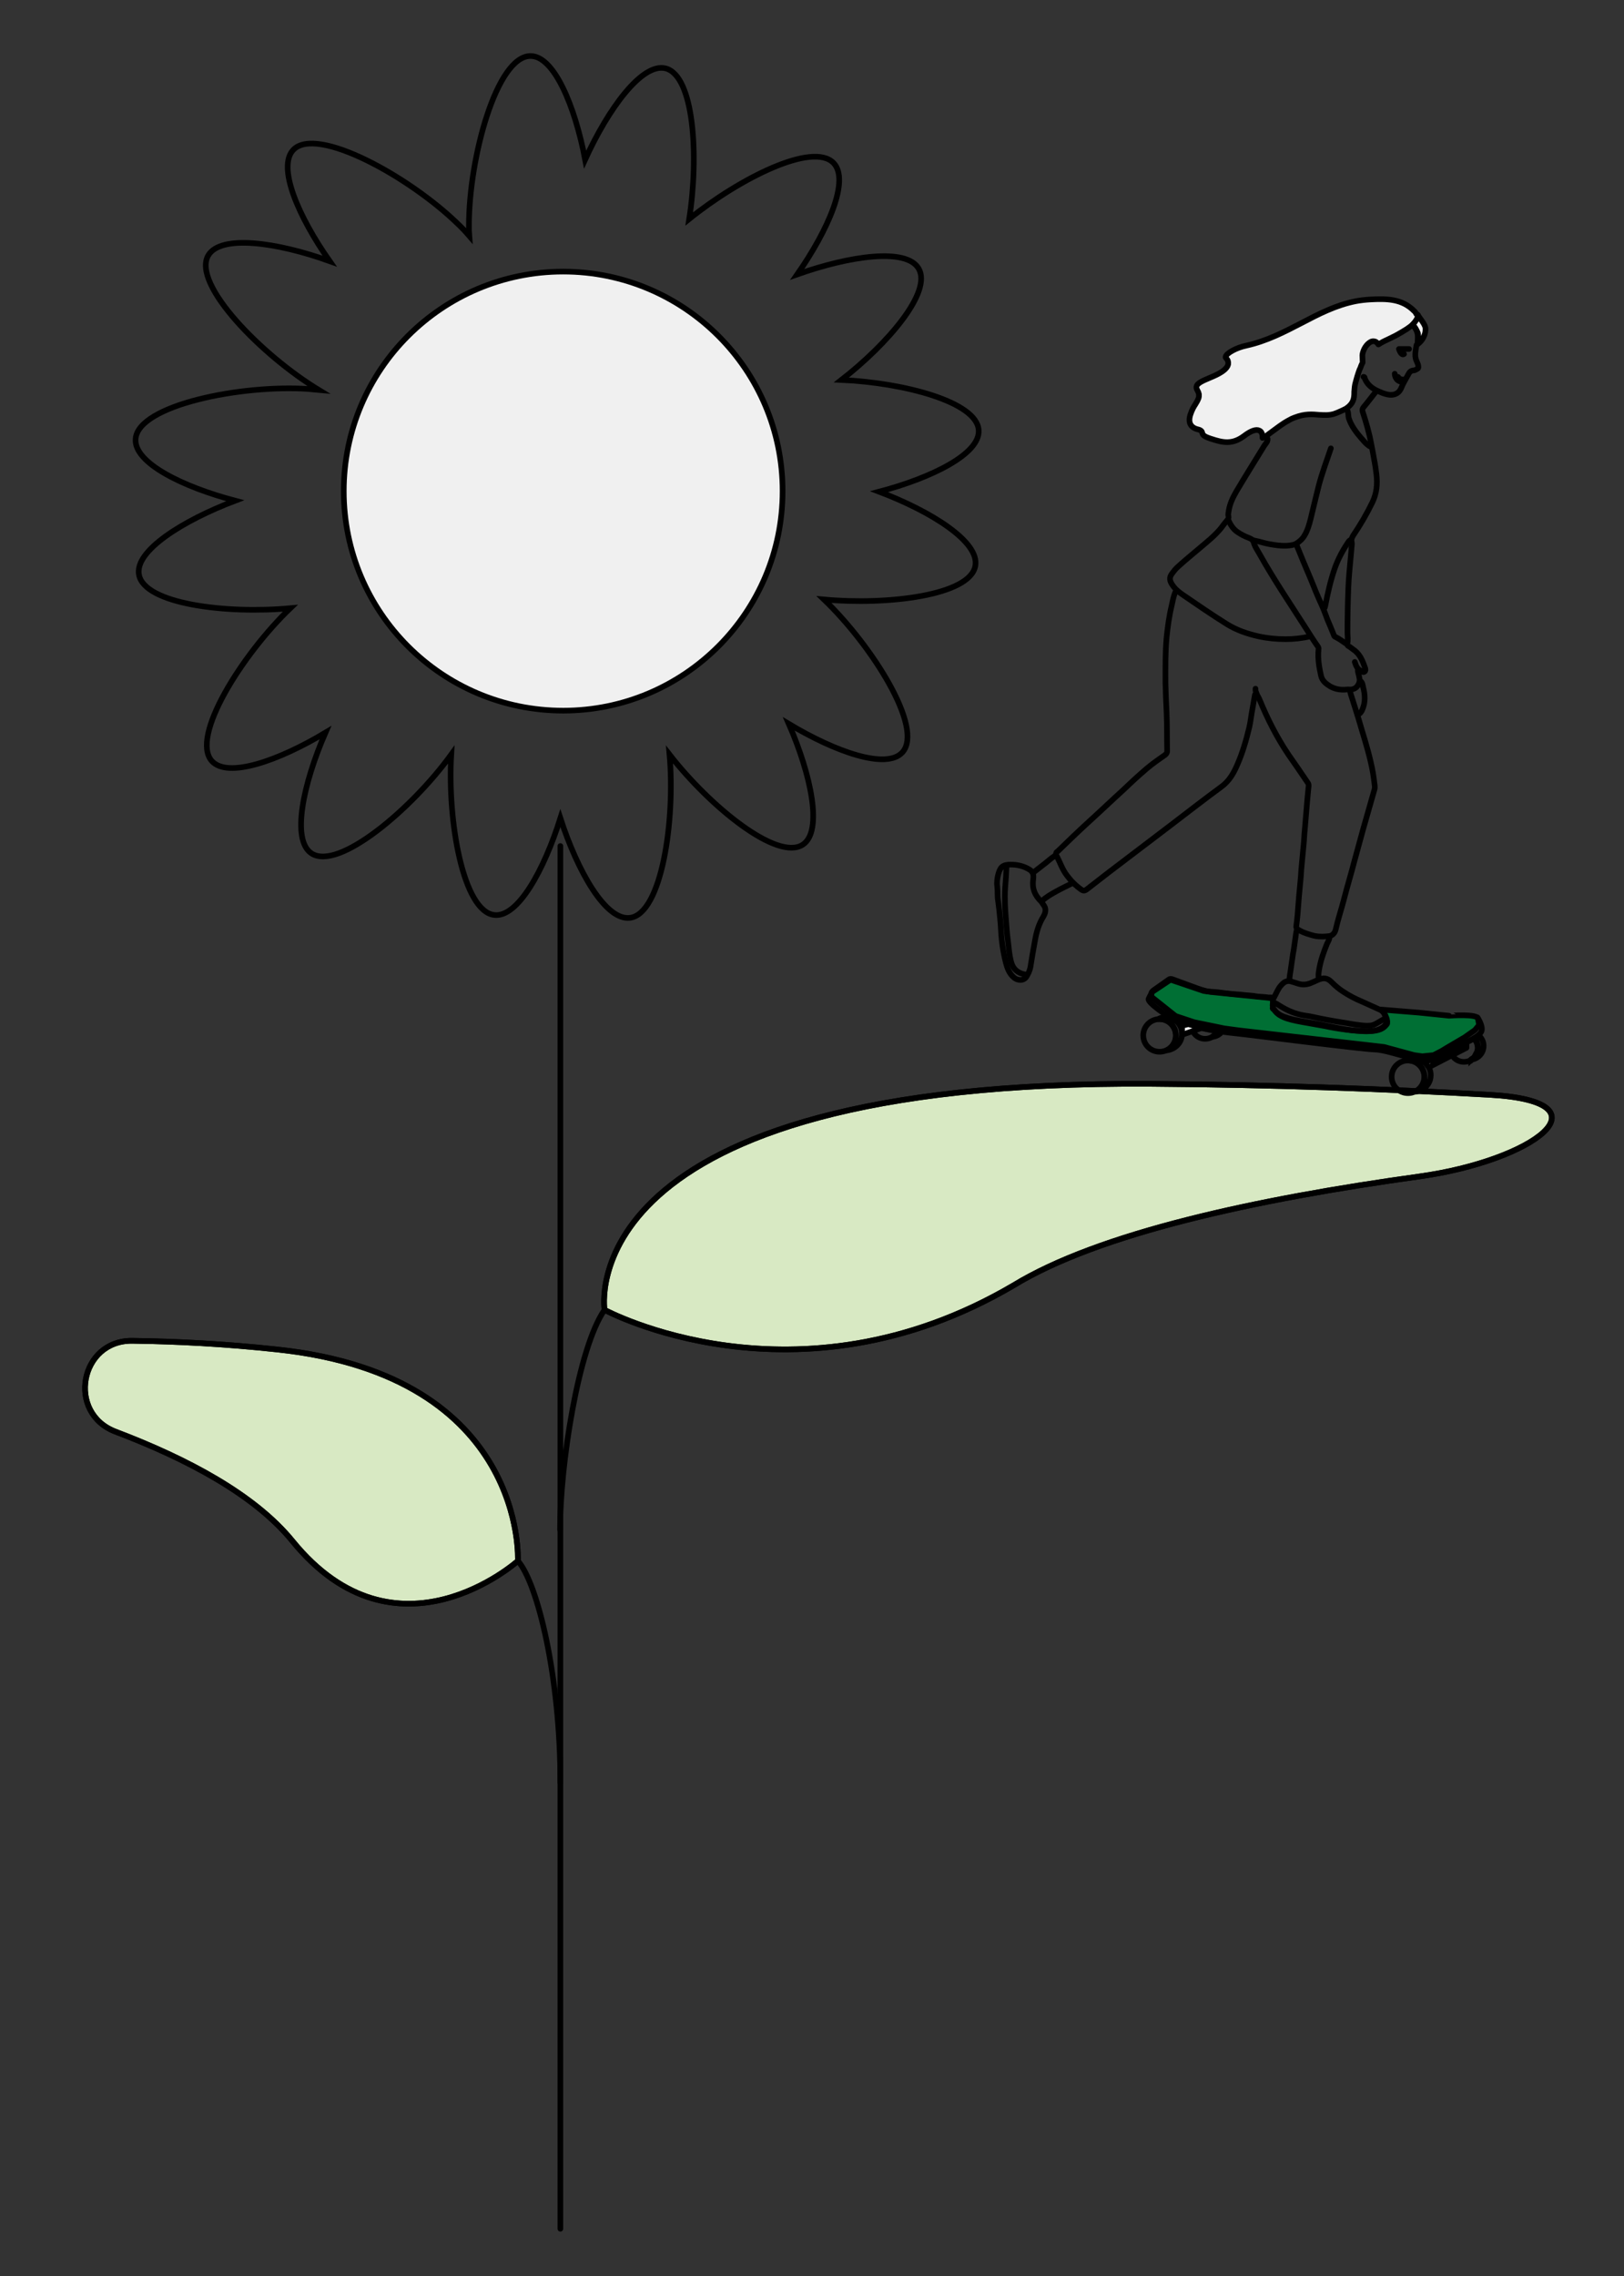 <?xml version="1.0" encoding="utf-8"?>
<!-- Generator: $$$/GeneralStr/196=Adobe Illustrator 27.6.0, SVG Export Plug-In . SVG Version: 6.00 Build 0)  -->
<svg version="1.1" id="Layer_1" xmlns="http://www.w3.org/2000/svg" xmlns:xlink="http://www.w3.org/1999/xlink" x="0px" y="0px"
	 viewBox="0 0 577.3 808.7" style="enable-background:new 0 0 577.3 808.7;" xml:space="preserve">
<rect x="0" y="0" width="577.3" height="808.7" fill="#333333" stroke="none"/>
<style type="text/css">
	.st0{fill:#D8E9C3;stroke:#000000;stroke-width:2;stroke-miterlimit:10;}
	.st1{fill:#F0F0F0;stroke:#000000;stroke-width:2;stroke-linecap:round;stroke-linejoin:round;}
	.st2{fill:#006F34;stroke:#000000;stroke-width:2;stroke-linecap:round;stroke-linejoin:round;}
	.st3{fill:#F2F2F2;stroke:#000000;stroke-width:2;stroke-linecap:round;stroke-linejoin:round;}
	.st4{fill:none;stroke:#000000;stroke-width:2;stroke-linecap:round;stroke-linejoin:round;}
	.st5{fill:none;stroke:#000000;stroke-width:2;stroke-miterlimit:10;}
	.st6{fill:#FFFFFF;stroke:#000000;stroke-width:2;stroke-linecap:round;stroke-linejoin:round;}
	.st7{fill:none;stroke:#000000;stroke-width:2;stroke-linecap:round;stroke-miterlimit:10;}
</style>
<path class="st0" d="M214.9,465.4c0,0-13.3-81.7,194.1-80.3c43.2,0.3,83.7,1.8,120.7,3.9c43.7,2.5,15.2,23.4-25.1,29
	c-58.5,8.1-114,20.2-144.3,38.7C282.9,502.2,214.9,465.4,214.9,465.4L214.9,465.4z"/>
<path class="st0" d="M184.1,554.6c0,0,3.4-65.6-85.4-75.1c-18.5-2-35.8-2.9-51.6-3.1c-18.7-0.3-23.5,25.7-6,32.3
	c25.3,9.6,49.4,22.3,62.9,38.9C141.1,593.1,184.1,554.6,184.1,554.6L184.1,554.6z"/>
<g>
	<path class="st1" d="M504.1,112.1c0,0.9-0.6,1.9-1.7,3c-0.6,0.6-1.4,1.2-2.3,1.8c-1.1,0.7-2.4,1.5-3.9,2.3
		c-1.4,0.7-2.8,1.4-3.9,1.9l-0.6,0.3c-0.6,0.3-1.1,0.6-1.7,1c-0.4-0.6-0.8-1-1.3-1.1c-0.5-0.1-1-0.1-1.5,0.2
		c-2.1,1.2-2.9,3.8-2.9,4.8c0,0.9,0.1,1.8,0.1,2.5c-0.3,0.6-0.6,1.2-0.8,1.9c-0.1,0.2-0.2,0.4-0.3,0.6c-0.6,1.6-1.1,3.3-1.6,5.3
		c-0.2,0.9-0.2,1.8-0.3,2.6v0.3c0,2.1-0.3,3.9-2.8,5.6c-0.1,0.1-0.3,0.1-0.4,0.2c-0.8,0.5-1.9,0.9-3,1.4c-0.4,0.1-0.7,0.3-1.1,0.4
		c-1.8,0.5-3.3,0.4-5.1,0.3c-2.4-0.2-5.1-0.5-8.9,1c-0.6,0.2-1.2,0.5-1.9,0.9c-2.3,1.2-4.4,2.9-6.2,4.2c-0.3,0.2-0.5,0.4-0.7,0.5
		c-0.6,0.5-2.1,1.6-2.5,1.6v-0.2c0-1.3-0.4-2.1-1.1-2.4c-1.1-0.6-3,0-5.6,2c-4.1,3-7.4,2.3-11.6,0.9c-0.1,0-0.2,0-0.3-0.1
		c-2.5-0.8-2.6-1.4-2.8-1.9c-0.1-0.5-0.3-1-1.4-1.3c-1.4-0.3-2.3-0.9-2.8-1.8c-0.5-0.9-0.5-2.1,0-3.6c0.5-1.5,1.1-2.6,1.7-3.5
		c0.6-1,1.2-1.9,1.3-2.9c0-0.3,0-0.5,0-0.7c-0.1-0.4-0.2-0.8-0.5-1.3c-0.4-0.7-0.5-1.3-0.3-1.7c0.4-1,2.1-1.8,4.5-2.8
		c0.5-0.2,0.9-0.4,1.4-0.6c3.2-1.4,5-2.8,5.3-4.3c0.1-0.8-0.1-1.5-0.7-2.1c-0.2-0.2-0.3-0.4-0.2-0.6c0.4-1.3,3.9-3.2,7.3-3.9
		c7.3-1.6,13.6-4.9,19.6-8c6.3-3.3,12.3-6.4,19.4-7.8c1.6-0.3,3.4-0.5,5.1-0.6c5.8-0.3,11.3-0.3,15.6,4.1c0.4,0.3,0.6,0.7,0.8,1.1
		C504,111.7,504.1,111.9,504.1,112.1L504.1,112.1z"/>
	<path class="st2" d="M525.4,362l0.4,2.2l-1.5,1.8l-3.7,2.6l-6.3,3.7l-1.8,1.1l-2.9,1.5l-4,0.4l-2.9-0.4l-10.7-2.9l-42-4.8l-9.6-1.1
		l-5.2-0.7l-10.7-2.2l-6.6-2.2l-8.8-7c-0.1-0.1,0.5-1.4,0.4-1.5l6.6-4.4l11.8,4c0,0,2.9,0.4,2.9,0.4l21.7,2.2
		c-0.1,0.3,0.1,2.7,0,2.9c-0.3,1.3,0.1,0.5,0.7,1.5c1.8,2.6,5.9,3.4,11.7,4.4c2,0.4,4.1,0.7,6.2,1.1c4,0.9,10.5,1.8,14.9,1.8
		c4.6,0,5.9-1.1,7-2.5c0.3-0.4,0.1-1.1-0.1-1.6c-0.4-0.9-0.7-2.7-2.1-3.6l13.6,1.1c0,0,10.7,1.1,10.7,1.1S525.4,360.1,525.4,362
		L525.4,362z"/>
	<path class="st3" d="M504,118.3c-0.3-0.8-1.2-2.5-1.9-2.9c1-1,1.9-2.4,2-3.3c0.6,0.9,2.4,3.1,2.6,4.3c0.3,2.3-1.1,4.8-2.8,5.9
		C504.1,121,504.3,119.4,504,118.3L504,118.3z"/>
	<path class="st4" d="M484.7,133.9c0.5,0,0.4,0.4,0.5,0.7c0.8,1.9,2.3,3.2,4.1,4.1c1.5,0.7,3,1.4,4.8,1.6c2,0.1,3.3-0.8,4-2.4
		c0.7-1.8,1.7-3.3,2.6-5c0.4-0.8,0.9-1.2,1.8-1.3c0.3,0,0.6-0.1,0.9-0.3c0.9-0.4,0.9-0.6,0.7-1.7c-0.1-0.4-0.3-0.7-0.4-1
		c-1-1.9-0.5-3.8-0.2-5.8c0-0.2,0.2-0.5,0.5-0.6"/>
	<path class="st4" d="M418.1,209.8c-0.9,1.7-1.2,3.6-1.6,5.4c-0.9,3.7-1.4,7.5-1.8,11.3c-0.5,5.4-0.4,10.8-0.4,16.2
		c0.1,3.5,0.2,7,0.4,10.5c0.2,4.5,0.1,9.1,0.2,13.6c0,0.6-0.2,1-0.7,1.4c-2.3,1.6-4.6,3.2-6.7,5c-2.7,2.3-5.3,4.7-7.9,7.2
		c-4.4,4-8.7,8.1-13.1,12.1c-3.4,3.1-6.7,6.3-10,9.5c-0.3,0.3-0.5,0.5-0.8,0.7c-0.4,0.3-0.4,0.9-0.2,1.2c1.3,2.4,2.1,5,3.8,7.2
		c1.4,1.9,3.1,3.6,5.1,5c0.7,0.5,1.2,0.4,1.8,0c2.7-2.1,5.3-4.1,8-6.2c7.4-5.6,14.7-11.2,22.1-16.8c5.9-4.5,11.8-9.1,17.8-13.5
		c2.8-2,4.4-4.8,5.7-7.8c1.9-4.3,3.2-8.8,4.3-13.4c0.4-1.7,0.6-3.6,0.9-5.3c0.4-2.1,0.7-4.1,1.1-6.2c0.1-0.3,0.3-0.5,0.5-0.7"/>
	<path class="st4" d="M446.3,244.7c-0.1,1.6,1,2.7,1.5,4c2.8,6.8,6.1,13.3,10.2,19.4c2.3,3.3,4.6,6.6,6.8,9.9
		c0.3,0.4,0.4,0.7,0.4,1.2c-0.2,1.7-0.3,3.4-0.5,5.2c-0.1,0.8-0.1,1.6-0.2,2.4c-0.2,2.8-0.5,5.5-0.7,8.3c-0.2,1.7-0.2,3.5-0.4,5.2
		c-0.2,2.5-0.5,4.9-0.7,7.4c-0.2,1.7-0.2,3.4-0.4,5.1c-0.2,1.8-0.3,3.6-0.5,5.3c-0.1,0.8-0.1,1.7-0.2,2.5c-0.2,2.8-0.4,5.6-0.8,8.4
		c-0.1,0.8,0.3,1.1,1,1.5c1.7,1,3.5,1.5,5.4,2c1.8,0.4,3.6,0.3,5.3,0.1c1-0.1,2-1,2.3-2.3c0.8-3.6,2-7.1,2.9-10.6
		c1.2-4.7,2.6-9.2,3.8-13.9c1-3.8,2.1-7.5,3.1-11.3c1.3-4.7,2.7-9.3,4-14c0.2-0.6,0.1-1.3,0-2c-0.3-2.6-0.7-5.1-1.3-7.6
		c-1.2-5.3-2.9-10.4-4.4-15.6c-0.9-3-1.9-6-2.8-8.9c-0.1-0.3-0.1-0.6-0.2-0.9"/>
	<path class="st4" d="M450.6,155.9c0.1,1.1-0.7,1.7-1.2,2.5c-3.3,5.4-6.7,10.8-9.9,16.2c-1.2,2.1-2.3,4.3-2.7,6.8
		c-0.1,0.7-0.3,1.4-0.1,2.1c0.1,0.6-0.1,1-0.5,1.4c-0.8,0.9-1.5,1.9-2.2,2.8c-2.2,2.7-4.9,4.8-7.6,7.1c-2.6,2.2-5.2,4.3-7.7,6.6
		c-0.8,0.7-1.4,1.5-2,2.3c-1.3,1.6-0.8,2.9,0.1,4.2c1,1.5,2.4,2.6,3.9,3.6c5.1,3.5,10.2,7,15.5,10.3c3.4,2.1,7.2,3.4,11.2,4.3
		c3.2,0.7,6.4,1,9.6,1c2.9,0,5.8-0.3,8.7-1"/>
	<path class="st4" d="M452.6,356.2c-0.4,0.9-0.2,2.1,0.6,2.9c1.2,1.4,2.9,2.1,4.6,2.6c2.9,0.9,5.9,1.3,8.8,1.8
		c3.5,0.6,6.9,1.4,10.3,2c2.1,0.4,4.1,0.7,6.2,0.8c1.2,0.1,2.5,0.2,3.7,0.1c1.5-0.1,3-0.3,4.3-1.1c1-0.5,1.6-1.3,1.9-2.3
		c0.2-0.6-0.1-1.2-0.3-1.7c-0.4-1.2-1.3-2.2-2.3-2.6c-2.1-0.9-4.1-1.9-6.2-2.8c-2.4-1-4.7-2.2-6.8-3.6c-1.4-0.9-2.7-2-3.9-3.2
		c-1.7-1.8-3.1-1.8-5.3-0.8c-1.6,0.7-3.1,1.6-5,1.5c-1.1,0-2-0.4-3-0.7c-0.8-0.2-1.5-0.6-2.4-0.5c-1,0.1-1.7,0.7-2.4,1.5
		c-1.1,1.2-1.6,2.7-2.4,4.1C452.7,354.8,452.3,355.3,452.6,356.2"/>
	<path class="st4" d="M357.8,307.8c-0.1,1.3-0.1,2.6-0.2,3.9c-0.1,1.3-0.2,2.6-0.3,4c-0.2,3.7,0,7.3,0.3,11c0.2,2.2,0.3,4.5,0.6,6.7
		c0.4,2.9,0.5,5.8,1.3,8.6c0.7,2.4,2.3,3.7,4.7,4.2c0.2,0.1,0.5,0.1,0.7,0.2"/>
	<path class="st4" d="M489.3,138.9c-1.5,1.9-3,3.9-4.6,5.8c-0.4,0.5-0.5,1-0.3,1.6c1.2,3.7,2.3,7.4,3,11.2c0.2,1,0.4,2.1,0.6,3.1
		c0.5,2.7,1,5.3,1.3,8c0.4,3.4,0.1,6.6-1.4,9.8c-2,4.1-4.3,8.1-6.9,11.9c-0.4,0.7-0.7,1.4-0.5,2.3c0.2,0.8-0.1,1.8-0.1,2.7
		c-0.2,2.5-0.5,5.1-0.7,7.6c-0.2,2-0.3,4-0.4,6.1c-0.2,5.2-0.3,10.5-0.3,15.7c0,1.3,0.3,2.7-0.1,4.1c-0.1,0.2,0.1,0.6,0.5,0.8
		c0.6,0.3,1.1,0.8,1.7,1.2c2.4,1.6,3.3,4.1,4.2,6.6c0.1,0.4,0.2,1-0.3,1.3c-0.5,0.3-0.8-0.1-1.1-0.3c-1.4-0.6-1.9-1.9-2.3-3.2"/>
	<path class="st4" d="M408.9,353.9c0.4,0.2,0.3-0.2,0.3-0.3c-0.1-0.7,0.3-1.3,0.8-1.7c1.8-1.3,3.6-2.5,5.4-3.8
		c0.5-0.4,0.8-0.3,1.3-0.2c3,1.1,6,2.2,9,3.3c1.7,0.6,3.5,1.2,5.3,1.2c2.1,0.1,4.2,0.5,6.4,0.7c1.5,0.2,3.1,0.2,4.6,0.4
		c1.5,0.2,3.1,0.2,4.6,0.5c0.7,0.1,1.5,0.2,2.3,0.2c0.9,0,1.8,0.3,2.8,0.2c0.4-0.1,0.5,0.3,0.8,0.4"/>
	<path class="st4" d="M492.7,361.8c-1.3,0.5-2.4,1.3-3.7,2c-1.3,0.7-2.7,0.7-4.1,0.6c-2.1-0.2-4.2-0.5-6.3-0.9
		c-2.6-0.4-5.1-0.8-7.6-1.3c-2.4-0.4-4.8-1.1-7.3-1.4c-3.2-0.5-6-1.7-8.7-3.4c-0.8-0.5-1.5-1-2.4-1.2"/>
	<path class="st4" d="M473.1,159.3c-1.5,4.4-3.1,8.7-4.3,13.2c-1,3.9-1.9,7.9-2.9,11.9c-0.5,2-1.1,4.1-2.2,5.9
		c-0.7,1.2-1.8,2.2-3,2.9c-0.9,0.5-2.1,0.6-3.2,0.7c-2.2,0.1-4.2-0.2-6.4-0.6c-1.7-0.3-3.3-0.9-5-1.2c-0.3-0.1-0.5,0-0.7,0"/>
	<path class="st4" d="M436.6,184.7c0.8,1.7,1.7,3.3,3.4,4.4c1.2,0.8,2.5,1.5,3.9,2c0.5,0.2,0.9,0.4,1.3,0.7c0.1,0.1,0.3,0.1,0.3,0.2
		c0.3,2,1.6,3.6,2.5,5.3c5,8.9,10.7,17.3,16.2,25.9c1.4,2.2,2.7,4.3,4.2,6.4c0.3,0.4,0.4,0.8,0.3,1.2c-0.3,3.2,0.2,6.2,0.9,9.3
		c0.4,1.8,1.8,2.9,3.3,3.8c1.8,1,3.7,1.3,5.7,1.1c0.7-0.1,1.4,0.1,2.2-0.1c1.1-0.3,1.7-0.9,2.2-1.9c0.6-1.3,0.2-2.4-0.1-3.6
		c-0.1-0.5-0.3-1-0.2-1.6"/>
	<path class="st4" d="M370.2,320.4c0.4,0.7,1,1.3,1.3,2.1c0.3,1.1,0,2.1-0.5,3c-1.7,2.7-2.6,5.7-3.1,8.8c-0.6,3.1-1.1,6.2-1.6,9.3
		c-0.2,1.2-0.8,2.4-1.4,3.4c-0.9,1.5-3.1,1.6-4.6,0.2c-1.5-1.3-2.2-3.1-2.7-5c-0.7-2.7-1.2-5.4-1.5-8.2c-0.3-2.6-0.3-5.2-0.6-7.8
		c-0.2-2-0.4-4.1-0.7-6.1c-0.3-1.7-0.1-3.4-0.3-5.1c-0.2-1.5,0-3.1,0.4-4.5c0.7-2.4,1.5-3.3,4.4-3.3c2.1,0,4.1,0.4,6,1.4
		c1.9,1,2.2,1.7,2,3.8C366.8,315.7,367.9,318.2,370.2,320.4"/>
	<path class="st4" d="M480.2,191.8c-0.3,0.1-0.5,0.3-0.7,0.5c-2,2.9-3.7,6-4.9,9.3c-1.6,4.5-2.6,9.1-3.5,13.7
		c-0.1,0.4-0.1,0.7-0.5,0.9"/>
	<path class="st4" d="M460.8,193.4c1.7,4.2,3.4,8.3,5.2,12.5c1.2,3,2.4,6,3.8,9c0.8,1.7,1.4,3.5,2.1,5.3c0.8,1.8,1.5,3.6,2.2,5.3
		c0.1,0.3,0.2,0.7,0.6,0.8c1.2,0.6,2.4,1.4,3.5,2.2c0.2,0.1,0.4,0.1,0.6,0.2"/>
	<path class="st4" d="M461,330.2c-0.2,1-0.4,2-0.5,3c-0.3,2-0.5,3.9-0.9,5.9c-0.3,1.9-0.5,3.7-0.8,5.6c-0.2,1.2-0.4,2.5-0.5,3.7"/>
	<path class="st4" d="M472.6,332.7c0.1,1-0.5,1.8-0.9,2.7c-1.2,3-2.3,6-2.8,9.2c-0.2,1.1-0.3,2.1-0.1,3.2"/>
	<path class="st4" d="M479,145.9c0.4,0.9,0.2,1.8,0.5,2.8c0.9,2.7,2.6,4.9,4.5,7.1c0.8,0.9,1.5,1.8,2.5,2.5c0.2,0.2,0.5,0.3,0.7,0.4
		"/>
	<path class="st4" d="M381,313.9c-1.8,0.9-3.7,1.8-5.5,2.8c-1.8,1-3.6,2-5.2,3.5"/>
	<path class="st4" d="M375.1,304c-1.6,1-2.9,2.3-4.4,3.4c-1.2,0.9-2.4,1.9-3.6,2.8"/>
	<path class="st4" d="M502.6,116c1.1,1.2,1.5,2.7,1.4,4.3c0,0.6-0.1,1.2,0,1.8"/>
	<path class="st4" d="M483.5,241.9c0.9,0.6,0.9,1.5,1.1,2.4c0.7,2.6,0.8,5.3-0.3,7.8c-0.3,0.8-0.8,1.5-1.7,1.8"/>
	<path class="st4" d="M420.2,367.3c0-3.2-2.6-5.9-5.8-5.9c-1,0-1.9,0.2-2.7,0.7c0.2,0,0.3,0,0.5,0c3.2,0,5.8,2.6,5.8,5.9
		c0,2.3-1.3,4.2-3.2,5.2C417.9,372.8,420.2,370.3,420.2,367.3L420.2,367.3z"/>
	<path class="st4" d="M525.2,361.5c0,0,2.2,3.2,1.4,5s-5,3.8-8.4,5.2s-8.1,5.2-11,5.2c-4.4,0-13.9-3.9-18.5-4s-44.8-5.3-51.8-6
		s-16.6-3.3-19.1-4.4s-10.1-6.4-9.5-7.6l0.6-1.2"/>
	<circle class="st4" cx="412.2" cy="367.9" r="5.8"/>
	<path class="st4" d="M508.6,382c0-3.2-2.6-5.9-5.8-5.9c-1,0-1.9,0.2-2.7,0.7c0.2,0,0.3,0,0.5,0c3.2,0,5.8,2.6,5.8,5.9
		c0,2.3-1.3,4.2-3.2,5.2C506.2,387.6,508.6,385.1,508.6,382L508.6,382z"/>
	<circle class="st4" cx="500.5" cy="382.6" r="5.8"/>
	<g>
		<path class="st5" d="M524.8,374.7c0,0.1-0.1,0.1-0.1,0.2C524.7,374.8,524.7,374.8,524.8,374.7z"/>
		<path class="st5" d="M525,374.2c-0.1,0.1-0.1,0.2-0.2,0.3C524.9,374.4,525,374.3,525,374.2z"/>
		<path class="st5" d="M524.5,375.1c0,0.1-0.1,0.1-0.1,0.2C524.4,375.2,524.5,375.1,524.5,375.1z"/>
		<path class="st5" d="M523.9,375.8c0,0-0.1,0.1-0.1,0.1C523.8,375.9,523.9,375.8,523.9,375.8z"/>
		<path class="st5" d="M525.4,372.8c0,0.1,0,0.2-0.1,0.4C525.4,373.1,525.4,372.9,525.4,372.8z"/>
		<path class="st5" d="M525.4,372.3c0,0.1,0,0.3,0,0.4C525.4,372.6,525.4,372.4,525.4,372.3z"/>
		<path class="st5" d="M525.2,373.8c0,0.1-0.1,0.2-0.1,0.3C525.1,374,525.1,373.9,525.2,373.8z"/>
		<path class="st5" d="M525.3,373.3c0,0.1-0.1,0.3-0.1,0.4C525.2,373.5,525.3,373.4,525.3,373.3z"/>
		<path class="st5" d="M524.2,375.5c0,0-0.1,0.1-0.1,0.1C524.1,375.6,524.1,375.5,524.2,375.5z"/>
		<path class="st5" d="M523.1,376.4c0,0-0.1,0-0.1,0.1C523.1,376.4,523.1,376.4,523.1,376.4z"/>
		<path class="st5" d="M523.4,376.2C523.3,376.2,523.3,376.2,523.4,376.2C523.3,376.2,523.3,376.2,523.4,376.2z"/>
		<path class="st4" d="M525.4,372.3c0,0.1,0,0.3,0,0.4c0,0,0,0.1,0,0.1c0,0.1,0,0.2-0.1,0.4c0,0,0,0.1,0,0.1c0,0.1-0.1,0.3-0.1,0.4
			c0,0,0,0.1,0,0.1c0,0.1-0.1,0.2-0.1,0.3c0,0,0,0.1-0.1,0.1c-0.1,0.1-0.1,0.2-0.2,0.3c0,0-0.1,0.1-0.1,0.1c0,0.1-0.1,0.1-0.1,0.2
			c0,0.1-0.1,0.1-0.1,0.2c0,0.1-0.1,0.1-0.1,0.2c-0.1,0.1-0.1,0.2-0.2,0.3c0,0-0.1,0.1-0.1,0.1c-0.1,0.1-0.1,0.1-0.2,0.2
			c0,0-0.1,0.1-0.1,0.1c-0.1,0.1-0.3,0.2-0.4,0.3c0,0,0,0,0,0c-0.1,0.1-0.1,0.1-0.2,0.1c0,0-0.1,0-0.1,0.1c-0.1,0-0.2,0.1-0.2,0.1
			c0,0,0,0,0,0c2.5-0.2,4.5-2.3,4.5-4.9c0-1.5-0.7-2.8-1.7-3.7c-0.5,0.3-1,0.6-1.5,0.9C524.9,369.8,525.4,370.9,525.4,372.3
			L525.4,372.3z"/>
		<path class="st4" d="M523.1,376.4c0.1,0,0.2-0.1,0.2-0.1c0,0,0,0,0,0c0.2-0.1,0.3-0.2,0.4-0.3c0,0,0.1-0.1,0.1-0.1
			c0.1-0.1,0.1-0.1,0.2-0.2c0,0,0.1-0.1,0.1-0.1c0.1-0.1,0.1-0.2,0.2-0.3c0-0.1,0.1-0.1,0.1-0.2c0-0.1,0.1-0.1,0.1-0.2
			c0-0.1,0.1-0.1,0.1-0.2c0,0,0.1-0.1,0.1-0.1c0.1-0.1,0.1-0.2,0.2-0.3c0,0,0-0.1,0.1-0.1c0-0.1,0.1-0.2,0.1-0.3c0,0,0-0.1,0-0.1
			c0-0.1,0.1-0.3,0.1-0.4c0,0,0-0.1,0-0.1c0-0.1,0-0.2,0.1-0.4c0,0,0-0.1,0-0.1c0-0.1,0-0.3,0-0.4c0-1.3-0.5-2.5-1.4-3.4
			c-1.4,0.8-2.9,1.5-4.3,2.1c-1.2,0.5-2.6,1.3-4,2.2c0.4,2.3,2.4,4,4.8,4c0.8,0,1.6-0.2,2.2-0.5c0.1,0,0.2-0.1,0.2-0.1
			C523.1,376.4,523.1,376.4,523.1,376.4L523.1,376.4z"/>
		<path class="st4" d="M524.4,375.2c-0.1,0.1-0.1,0.2-0.2,0.3C524.3,375.4,524.3,375.3,524.4,375.2z"/>
		<path class="st4" d="M525.3,373.2C525.3,373.2,525.3,373.2,525.3,373.2C525.3,373.2,525.3,373.2,525.3,373.2z"/>
		<path class="st4" d="M525.4,372.7c0,0,0,0.1,0,0.1C525.4,372.8,525.4,372.7,525.4,372.7z"/>
		<path class="st4" d="M523.3,376.2c-0.1,0.1-0.1,0.1-0.2,0.1C523.2,376.3,523.3,376.3,523.3,376.2z"/>
		<path class="st4" d="M523.8,375.9c-0.1,0.1-0.3,0.2-0.4,0.3C523.5,376.1,523.6,376,523.8,375.9z"/>
		<path class="st4" d="M525.1,374.1c0,0,0,0.1-0.1,0.1C525,374.2,525,374.1,525.1,374.1z"/>
		<path class="st4" d="M524.8,374.5c0,0-0.1,0.1-0.1,0.1C524.8,374.6,524.8,374.6,524.8,374.5z"/>
		<path class="st4" d="M524.1,375.6c-0.1,0.1-0.1,0.1-0.2,0.2C523.9,375.7,524,375.7,524.1,375.6z"/>
		<path class="st4" d="M524.6,374.9c0,0.1-0.1,0.1-0.1,0.2C524.6,375,524.6,374.9,524.6,374.9z"/>
		<path class="st4" d="M525.2,373.7c0,0,0,0.1,0,0.1C525.2,373.7,525.2,373.7,525.2,373.7z"/>
		<path class="st4" d="M522.8,376.6c0.1,0,0.2-0.1,0.2-0.1C522.9,376.5,522.9,376.5,522.8,376.6z"/>
	</g>
	<path class="st4" d="M432.8,366.4c0,0-0.1,0.1-0.1,0.1c0,0.1-0.1,0.1-0.1,0.2c0,0.1-0.1,0.1-0.1,0.2c0,0.1-0.1,0.1-0.1,0.2
		c-0.1,0.1-0.1,0.2-0.2,0.3c0,0-0.1,0.1-0.1,0.1c-0.1,0.1-0.1,0.1-0.2,0.2c0,0-0.1,0.1-0.1,0.1c-0.1,0.1-0.3,0.2-0.4,0.3
		c0,0,0,0,0,0c-0.1,0.1-0.1,0.1-0.2,0.1c0,0-0.1,0-0.1,0.1c-0.1,0-0.2,0.1-0.2,0.1c0,0,0,0,0,0c1.4-0.1,2.7-0.8,3.5-1.9
		C433.8,366.5,433.3,366.4,432.8,366.4C432.8,366.4,432.8,366.4,432.8,366.4L432.8,366.4z"/>
	<path class="st4" d="M431.1,368.3c0.1,0,0.2-0.1,0.2-0.1c0,0,0,0,0,0c0.2-0.1,0.3-0.2,0.4-0.3c0,0,0.1-0.1,0.1-0.1
		c0.1-0.1,0.1-0.1,0.2-0.2c0,0,0.1-0.1,0.1-0.1c0.1-0.1,0.1-0.2,0.2-0.3c0-0.1,0.1-0.1,0.1-0.2c0-0.1,0.1-0.1,0.1-0.2
		c0-0.1,0.1-0.1,0.1-0.2c0,0,0.1-0.1,0.1-0.1c0,0,0-0.1,0-0.1c-2.8-0.5-5.8-1.1-8.3-1.8c-0.3,0.2-0.5,0.3-0.8,0.5
		c0.4,2.3,2.4,4,4.8,4c0.8,0,1.6-0.2,2.2-0.5c0.1,0,0.2-0.1,0.2-0.1C431,368.3,431.1,368.3,431.1,368.3L431.1,368.3z"/>
	<path class="st6" d="M421,367.4l6.3-2.2l-4.9-1.3l-2.7,0.7c0,0,0.7,0.9,0.5,1.4s0.1,1.2,0.1,1.2L421,367.4z"/>
	<path class="st6" d="M521.3,370.4v1.9l-13.4,6.9c0,0-0.9-1.1-1.2-1.5s-0.9-0.8-0.9-0.8h1.8c0.7,0,4.1-1.2,7-3.1
		C518.2,371.3,521.3,370.4,521.3,370.4L521.3,370.4z"/>
	<path class="st4" d="M500.9,124h-3.6c0,0,0.7,2.5,1.8,1.8"/>
	<path class="st4" d="M495.8,132.8c0,0,0,2.6,2.6,2.9"/>
	<path class="st4" d="M496.9,133.9c0.4,0-0.3,0.8,2.2,1"/>
</g>
<path class="st7" d="M214.9,465.4c0,0-13.3-81.7,194.1-80.3c43.2,0.3,83.7,1.8,120.7,3.9c43.7,2.5,15.2,23.4-25.1,29
	c-58.5,8.1-114,20.2-144.3,38.7C282.9,502.2,214.9,465.4,214.9,465.4L214.9,465.4z"/>
<path class="st7" d="M184.1,554.6c0,0,3.4-65.6-85.4-75.1c-18.5-2-35.8-2.9-51.6-3.1c-18.7-0.3-23.5,25.7-6,32.3
	c25.3,9.6,49.4,22.3,62.9,38.9C141.1,593.1,184.1,554.6,184.1,554.6L184.1,554.6z"/>
<line class="st7" x1="199.2" y1="300.6" x2="199.2" y2="791.9"/>
<path class="st5" d="M312.5,174.7c18.6-4.9,36-13.4,35.4-21.9c-0.7-10-26.5-16.8-48.8-17.8c16.8-13.1,32.2-31.3,27.5-39.5
	c-4.3-7.6-24.5-4.6-43.2,2c11-15.8,18.8-33.5,12.9-39.6c-7.4-7.6-33.4,5.5-51.3,19.9c3.5-22.5,1.7-50.9-8.4-53.5
	c-8.4-2.1-20.4,14.4-28.6,32.4c-3.6-18.9-11-36.8-19.4-36.8c-12.1,0-21.9,36.4-21.9,60.1c0,1.3,0,2.6,0.1,3.8
	c-1.2-1.4-2.6-2.9-4.2-4.4c-17-16.5-49.9-34.8-58.3-26.2c-5.9,6.1,1.8,23.8,12.9,39.6c-18.6-6.7-38.8-9.6-43.2-2
	c-5.8,10.2,19.1,35.5,39.4,47.8c-1.2-0.1-2.5-0.3-3.9-0.4C86,136.6,49,143.9,48.2,156c-0.6,8.5,16.8,17,35.4,21.9
	c-18.5,7-35.8,17.8-34.2,26.3c1.9,10.4,31,14,53.8,11.9c-17.1,16.4-35.6,45.7-27.9,54.3c5.7,6.3,23.9-0.2,40.4-10.1
	c-7.9,18.1-12.2,38.1-5,42.9c9.6,6.4,35.8-15.9,49.7-35.1c-1.4,23.5,4.2,55.7,15.3,57c8.4,1,17.7-16,23.5-34.4
	c6.1,18.8,16.1,36.6,24.8,35.4c11.2-1.5,16.1-34.6,14-58c14.3,18.4,38.3,38,47.4,32c7.2-4.8,2.9-24.8-5-42.9
	c16.5,9.9,34.7,16.4,40.4,10.1c7.7-8.6-10.8-37.9-27.9-54.3c22.9,2.1,51.9-1.5,53.8-11.9C348.3,192.5,331,181.7,312.5,174.7
	L312.5,174.7L312.5,174.7z"/>
<circle class="st1" cx="200.2" cy="174.5" r="78"/>
<path class="st7" d="M214.9,465.4c-9.4,13.5-15.8,55.3-15.8,78.1"/>
<path class="st7" d="M184.1,554.6c7,7.9,15.1,41.2,15.1,78.8"/>
</svg>
